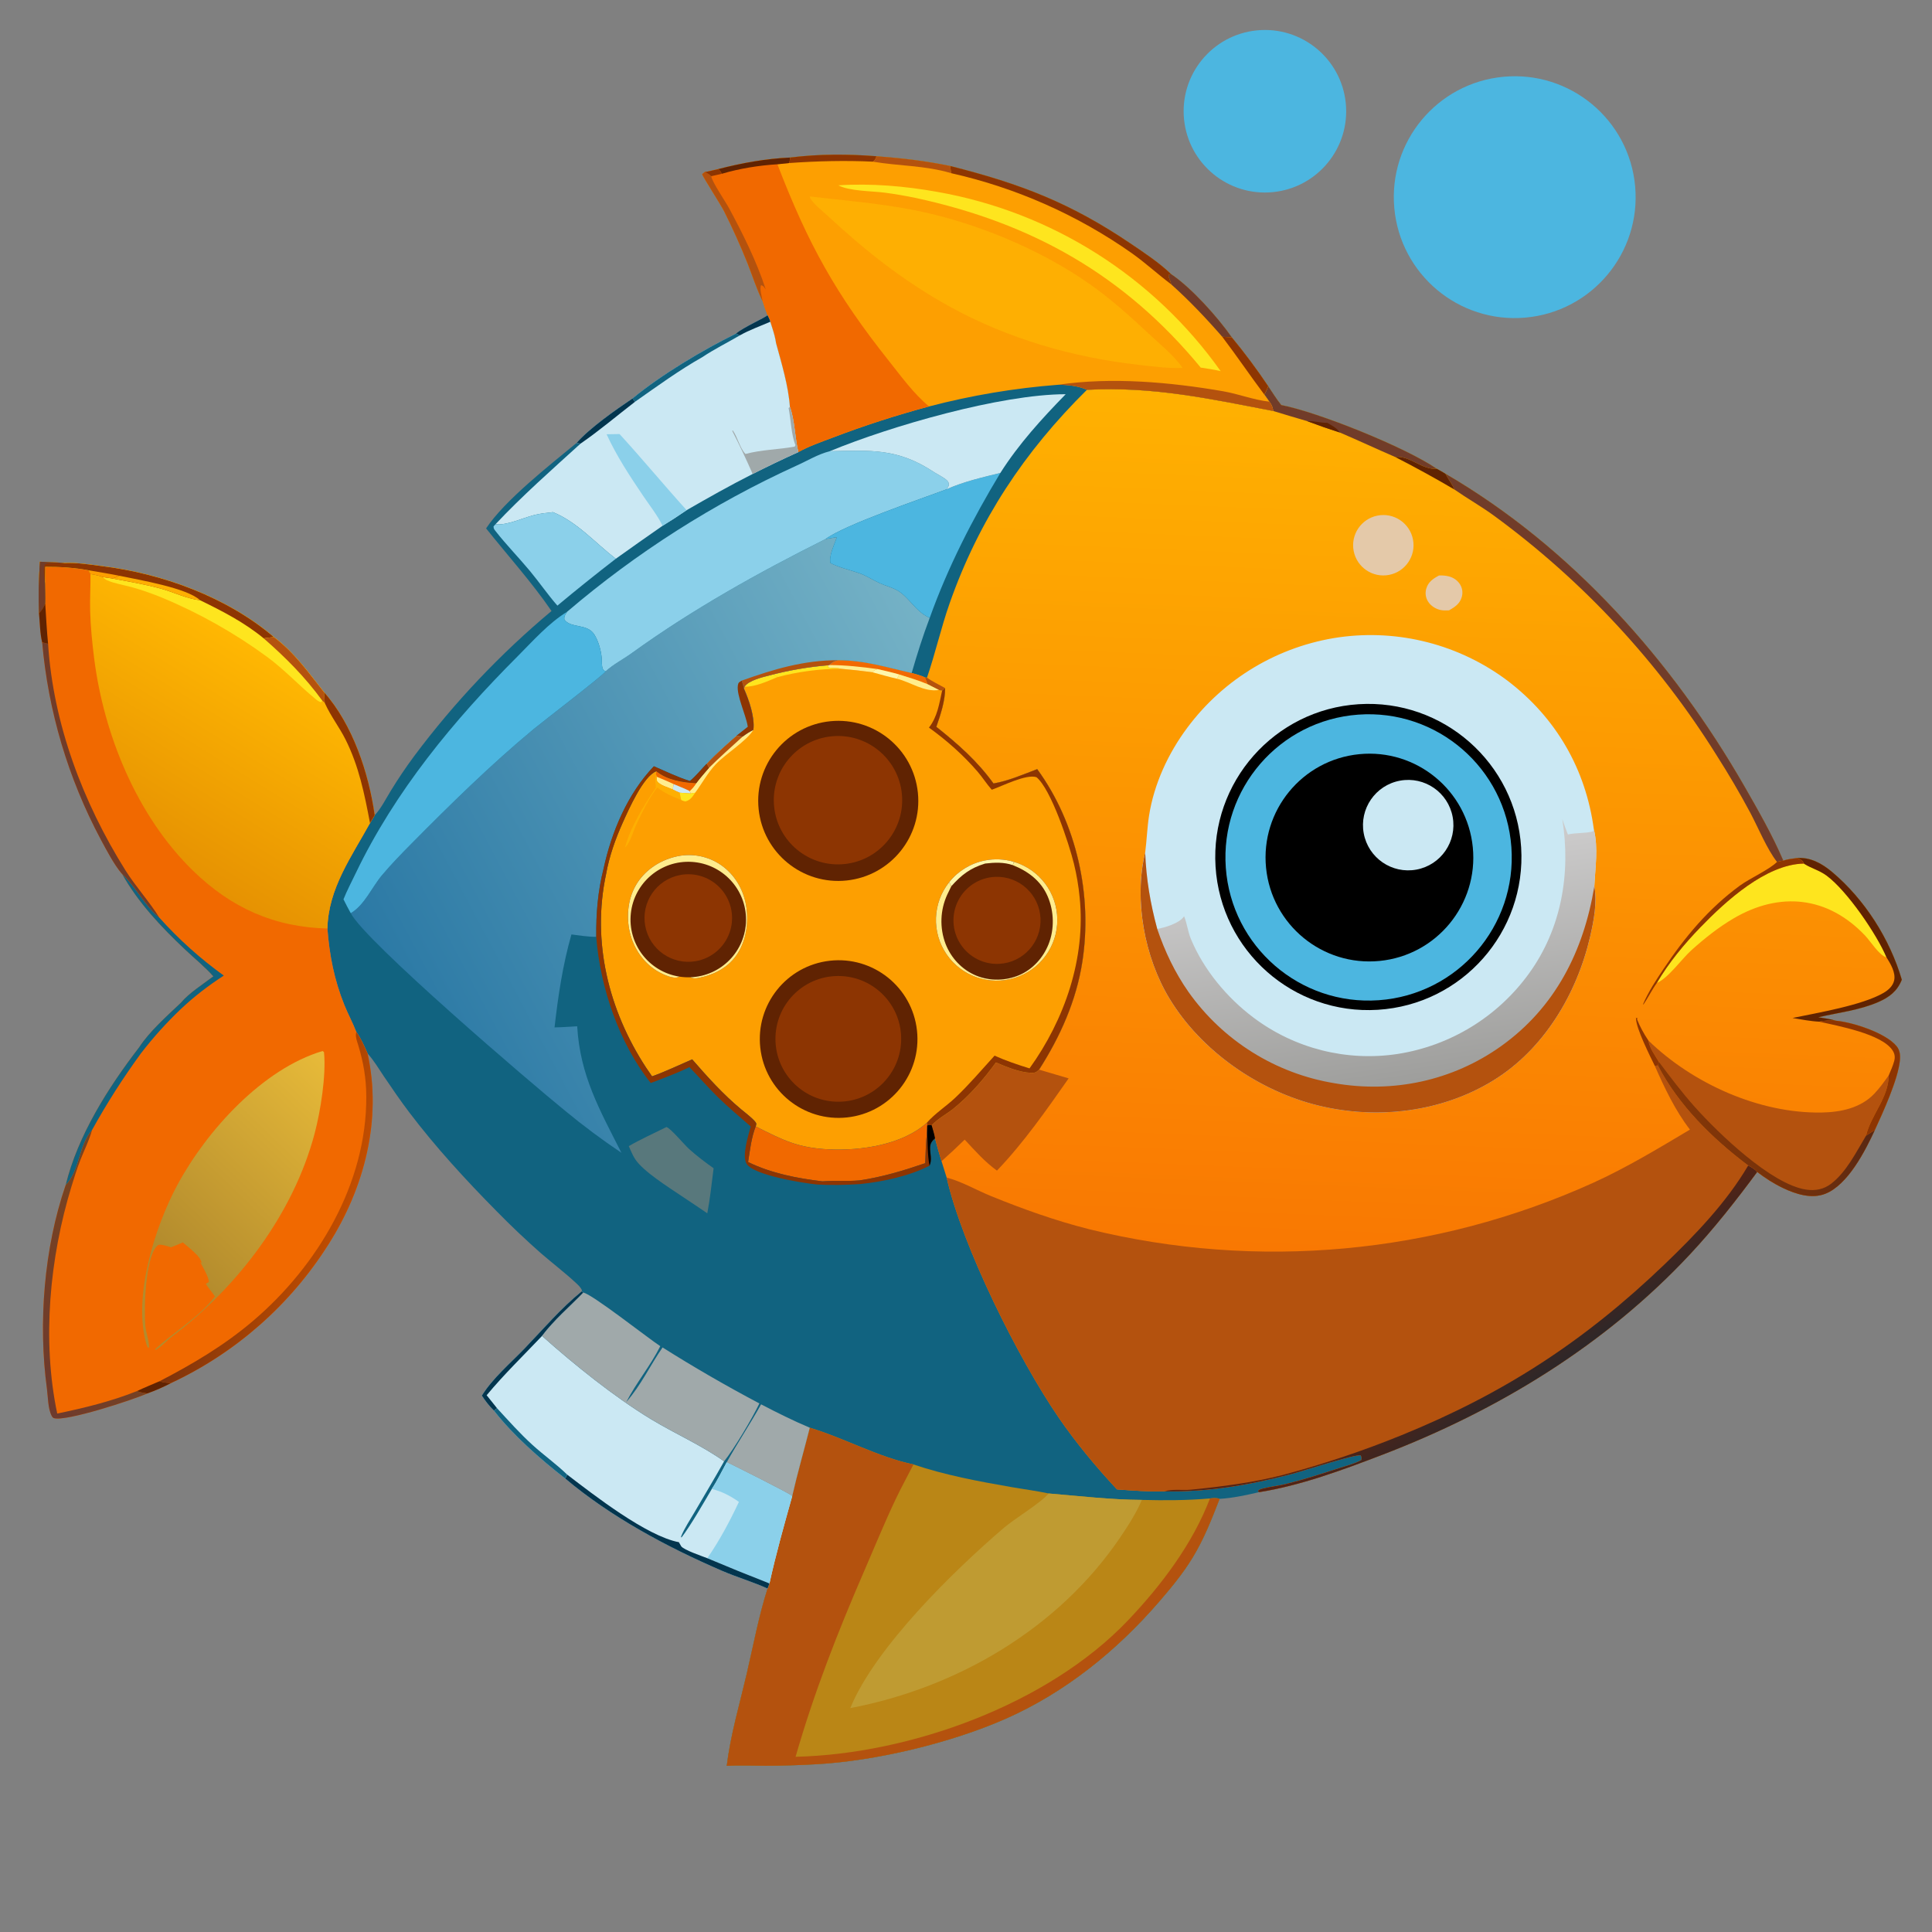 <?xml version="1.0" encoding="utf-8" ?>
<svg xmlns="http://www.w3.org/2000/svg" xmlns:xlink="http://www.w3.org/1999/xlink" width="1024" height="1024">
	<rect width="100%" height="100%" fill="#808080" stroke="none"/>
	<path fill="#116380" d="M418.817 83.499C434.086 81.575 449.329 81.603 464.647 82.821C477.902 83.811 490.614 85.292 503.633 87.981C540.696 97.341 567.163 107.423 599.058 128.971C606.346 133.895 614.354 139.182 620.708 145.292C631.507 152.545 645.404 168.084 652.909 178.835C659.762 187.14 666.198 195.781 672.192 204.725C674.436 208.031 676.574 211.574 679.087 214.673C698.625 218.44 744.971 237.073 761.55 248.479C763.061 249.325 764.647 250.122 766.094 251.071C832.786 289.888 886.415 350.282 924.592 416.781C931.932 429.565 939.377 442.6 945.192 456.151C947.484 455.349 949.959 455.136 952.355 454.793C959.517 454.173 965.802 457.739 971.097 462.195C988.344 476.708 1001.67 497.691 1008.01 519.276C1005.64 525.247 1001.5 528.494 995.715 531.032C985.489 535.515 974.497 536.65 963.762 539.17C966.843 539.685 970.074 540.046 973.047 541.001C981.921 541.785 999.373 547.389 1005.23 554.49C1007.11 556.772 1007.26 559.532 1006.95 562.371C1005.85 572.423 998.146 589.307 993.724 598.905C988.661 609.854 979.435 628.052 967.39 632.732C960.103 635.563 951.867 632.902 945.146 629.721C940.195 627.377 935.7 624.453 931.35 621.141C920.13 636.325 908.632 650.98 895.729 664.801C850.583 713.158 793.719 747.696 732.217 771.225C711.49 779.155 689.421 787.348 667.398 790.861C660.809 792.395 653.15 794.067 646.414 794.413C642.234 805.155 638.175 815.587 632.152 825.501C627.083 833.844 620.92 841.309 614.566 848.686C592.023 874.856 564.501 897.165 532.706 911.128C503.702 923.865 464.025 933.388 432.338 935.098C423.475 935.608 414.6 935.868 405.722 935.877C398.914 935.879 391.971 935.542 385.182 935.949C387.195 919.589 391.952 903.47 395.711 887.434C399.252 872.329 402.095 856.751 406.829 841.967C399 838.43 390.577 835.967 382.645 832.549C353.809 820.122 323.681 803.998 299.601 783.669C286.472 773.445 271.996 760.799 261.826 747.7C259.319 745.227 257.287 742.644 255.385 739.692C261.145 730.448 270.569 722.481 278.123 714.622C288.048 704.296 297.222 693.457 308.369 684.398L308.404 683.728C307.681 682.292 306.647 681.28 305.481 680.191C299.509 674.619 292.836 669.552 286.645 664.194C278.586 657.083 270.786 649.683 263.26 642.01C246.968 625.517 230.783 607.914 216.792 589.411C212.159 583.285 207.839 576.958 203.536 570.598C200.764 566.501 198.159 562.027 194.814 558.377C193.083 554.475 191.331 550.426 188.844 546.94C186.994 542.093 184.433 537.44 182.491 532.598C177.156 519.293 174.615 506.345 173.538 492.134C173.934 471.033 186.343 454.016 196.108 436.235L198.601 432.088C201.967 428.596 204.706 423.008 207.309 418.838C211.108 412.64 215.176 406.612 219.503 400.771C240.702 372.383 265.138 346.563 292.316 323.835C281.807 308.523 269.21 294.579 257.638 280.059C267.579 265.092 291.392 246.518 305.513 234.836C312.693 226.726 326.127 217.35 335.233 211.204C350.209 198.789 372.594 185.413 390.104 176.817C393.636 173.58 406.071 168.17 406.799 167.004C405.827 164.548 404.943 162.133 404.204 159.594C401.067 153.298 398.852 146.158 396.247 139.61C392.482 130.209 388.323 120.97 383.781 111.918C382.116 108.575 372.405 93.523 372.184 92.323L373.499 91.222C375.871 90.833 378.257 90.173 380.607 89.646C393.035 86.414 405.973 84.082 418.817 83.499Z"/>
	<defs>
		<linearGradient id="gradient_0" gradientUnits="userSpaceOnUse" x1="739.3" y1="665.499" x2="757.839" y2="213.536">
			<stop offset="0" stop-color="#F97802"/>
			<stop offset="1" stop-color="#FFB101"/>
		</linearGradient>
	</defs>
	<path fill="url(#gradient_0)" d="M672.192 204.725C674.436 208.031 676.574 211.574 679.087 214.673C698.625 218.44 744.971 237.073 761.55 248.479C763.061 249.325 764.647 250.122 766.094 251.071C832.786 289.888 886.415 350.282 924.592 416.781C931.932 429.565 939.377 442.6 945.192 456.151C947.484 455.349 949.959 455.136 952.355 454.793C959.517 454.173 965.802 457.739 971.097 462.195C988.344 476.708 1001.67 497.691 1008.01 519.276C1005.64 525.247 1001.5 528.494 995.715 531.032C985.489 535.515 974.497 536.65 963.762 539.17C966.843 539.685 970.074 540.046 973.047 541.001C981.921 541.785 999.373 547.389 1005.23 554.49C1007.11 556.772 1007.26 559.532 1006.95 562.371C1005.85 572.423 998.146 589.307 993.724 598.905C988.661 609.854 979.435 628.052 967.39 632.732C960.103 635.563 951.867 632.902 945.146 629.721C940.195 627.377 935.7 624.453 931.35 621.141C920.13 636.325 908.632 650.98 895.729 664.801C850.583 713.158 793.719 747.696 732.217 771.225C711.49 779.155 689.421 787.348 667.398 790.861L666.685 790.245C667.723 789.298 668.368 789.212 669.712 788.874C673.581 787.9 677.601 787.559 681.492 786.594C691.039 784.227 700.388 781.209 709.732 778.159C713.626 776.888 717.946 775.867 721.519 773.879C721.764 772.642 721.705 772.501 721.234 771.321C718.019 770.724 690.16 779.782 684.407 781.288C662.142 787.116 640.29 790.867 617.207 790.423C608.786 790.689 600.426 790.026 592.035 789.415C581.028 777.607 570.325 764.746 561.18 751.421C539.637 720.028 510.04 660.559 501.748 624.142L499.03 615.456C497.786 611.436 496.63 607.389 495.565 603.318C495.228 601.063 494.384 598.703 493.798 596.487C496.779 593.046 501.728 590.507 505.316 587.606C513.872 580.689 521.44 571.986 527.852 563.109C533.564 565.527 540.261 568.365 546.534 568.622C548.564 568.705 549.281 568.295 550.753 566.931C561.948 549.409 570.442 530.489 573.661 509.812C579.114 474.785 570.737 436.409 549.741 407.65C542.229 410.5 534.525 413.879 526.578 415.261C517.881 403.234 507.79 394.417 496.282 385.226C498.448 379.006 501.028 371.295 500.909 364.683L499.343 366.069L497.648 365.706L491.575 362.621L490.154 359.043L491.322 359.172C495.769 346.208 498.753 332.777 503.311 319.799C518.81 275.67 542.959 239.36 576.089 206.609C610.879 204.72 641.15 211.333 674.866 217.847C674.466 215.735 674.138 214.603 672.773 212.891C671.941 211.595 670.992 210.356 670.092 209.105C670.954 207.715 671.552 206.225 672.192 204.725Z"/>
	<path fill="#B4520E" d="M877.063 564.895L878.771 564.716C889.709 585.86 907.727 603.508 926.593 617.709C928.351 618.702 930.063 619.535 931.35 621.141C920.13 636.325 908.632 650.98 895.729 664.801C850.583 713.158 793.719 747.696 732.217 771.225C711.49 779.155 689.421 787.348 667.398 790.861L666.685 790.245C667.723 789.298 668.368 789.212 669.712 788.874C673.581 787.9 677.601 787.559 681.492 786.594C691.039 784.227 700.388 781.209 709.732 778.159C713.626 776.888 717.946 775.867 721.519 773.879C721.764 772.642 721.705 772.501 721.234 771.321C718.019 770.724 690.16 779.782 684.407 781.288C662.142 787.116 640.29 790.867 617.207 790.423C608.786 790.689 600.426 790.026 592.035 789.415C581.028 777.607 570.325 764.746 561.18 751.421C539.637 720.028 510.04 660.559 501.748 624.142C509.714 626.188 517.718 630.897 525.42 634.017C542.386 640.892 559.362 646.969 577.131 651.476C666.427 673.471 760.522 664.837 844.323 626.959C862.244 618.812 878.822 608.761 895.701 598.717C887.842 588.51 882.246 576.629 877.063 564.895Z"/>
	<defs>
		<linearGradient id="gradient_1" gradientUnits="userSpaceOnUse" x1="821.231" y1="690.036" x2="837.561" y2="714.235">
			<stop offset="0" stop-color="#542315"/>
			<stop offset="1" stop-color="#2F2728"/>
		</linearGradient>
	</defs>
	<path fill="url(#gradient_1)" d="M926.593 617.709C928.351 618.702 930.063 619.535 931.35 621.141C920.13 636.325 908.632 650.98 895.729 664.801C850.583 713.158 793.719 747.696 732.217 771.225C711.49 779.155 689.421 787.348 667.398 790.861L666.685 790.245C667.723 789.298 668.368 789.212 669.712 788.874C673.581 787.9 677.601 787.559 681.492 786.594C691.039 784.227 700.388 781.209 709.732 778.159C713.626 776.888 717.946 775.867 721.519 773.879C721.764 772.642 721.705 772.501 721.234 771.321C718.019 770.724 690.16 779.782 684.407 781.288C662.142 787.116 640.29 790.867 617.207 790.423C621.494 789.083 626.762 790.004 631.245 789.56C647.485 787.95 664.23 785.809 680.056 781.74C701.415 776.041 722.394 769.005 742.869 760.672C797.283 738.533 839.824 710.819 882.25 670.128C898.514 654.529 915.122 637.248 926.593 617.709Z"/>
	<path fill="#B4520E" d="M873.685 551.503C897.166 574.31 932.467 590.221 965.504 589.66C975.601 589.489 986.137 587.31 993.369 579.741C996.249 576.726 998.683 573.308 1001.09 569.917C1000.9 582.108 991.699 590.768 989.051 601.933C990.601 600.911 992.158 599.901 993.724 598.905C988.661 609.854 979.435 628.052 967.39 632.732C960.103 635.563 951.867 632.902 945.146 629.721C940.195 627.377 935.7 624.453 931.35 621.141C930.063 619.535 928.351 618.702 926.593 617.709C907.727 603.508 889.709 585.86 878.771 564.716L879.234 562.803C877.033 559.046 874.469 555.925 873.685 551.503Z"/>
	<defs>
		<linearGradient id="gradient_2" gradientUnits="userSpaceOnUse" x1="902.455" y1="611.08" x2="977.559" y2="575.036">
			<stop offset="0" stop-color="#853707"/>
			<stop offset="1" stop-color="#5A2813"/>
		</linearGradient>
	</defs>
	<path fill="url(#gradient_2)" d="M878.771 564.716L879.234 562.803C885.381 570.982 891.548 579.171 898.375 586.803C910.925 600.831 938.786 627.682 957.236 630.509C962.166 631.264 966.743 630.371 970.7 627.274C978.794 620.939 983.831 610.593 989.051 601.933C990.601 600.911 992.158 599.901 993.724 598.905C988.661 609.854 979.435 628.052 967.39 632.732C960.103 635.563 951.867 632.902 945.146 629.721C940.195 627.377 935.7 624.453 931.35 621.141C930.063 619.535 928.351 618.702 926.593 617.709C907.727 603.508 889.709 585.86 878.771 564.716Z"/>
	<path fill="#B4520E" d="M527.852 563.109C533.564 565.527 540.261 568.365 546.534 568.622C548.564 568.705 549.281 568.295 550.753 566.931L566.404 571.565C554.617 588.367 542.629 605.605 528.407 620.455C521.921 615.767 516.718 609.852 511.301 604.02C507.304 607.931 503.212 611.744 499.03 615.456C497.786 611.436 496.63 607.389 495.565 603.318C495.228 601.063 494.384 598.703 493.798 596.487C496.779 593.046 501.728 590.507 505.316 587.606C513.872 580.689 521.44 571.986 527.852 563.109Z"/>
	<path fill="#FEE51E" d="M878.176 520.975C884.48 510.234 892.604 500.426 901.25 491.491C914.597 477.696 935.995 458.051 956.123 457.715C956.258 457.813 956.388 457.919 956.529 458.008C960.042 460.222 964.312 461.267 968.172 464.127C979.021 472.166 994.74 495.149 999.888 507.427C996.051 506.415 991.471 498.966 988.581 495.914C968.784 475.013 943.342 472.384 918.863 486.759C910.82 491.483 903.455 497.371 896.52 503.589C891.418 508.163 884.115 518.55 878.176 520.975Z"/>
	<path fill="#713C29" d="M766.094 251.071C832.786 289.888 886.415 350.282 924.592 416.781C931.932 429.565 939.377 442.6 945.192 456.151C944.092 456.363 942.904 456.502 941.836 456.823C936.569 450.115 931.926 438.784 927.762 430.907C922.202 420.522 916.244 410.354 909.903 400.427C879.017 350.967 838.982 307.851 791.943 273.39C785.139 268.409 777.743 264.25 770.823 259.434C769.723 256.61 767.536 253.83 766.094 251.071Z"/>
	<path fill="#602302" d="M952.355 454.793C959.517 454.173 965.802 457.739 971.097 462.195C988.344 476.708 1001.67 497.691 1008.01 519.276C1005.64 525.247 1001.5 528.494 995.715 531.032C985.489 535.515 974.497 536.65 963.762 539.17C966.843 539.685 970.074 540.046 973.047 541.001C970.151 540.96 967.149 540.724 964.335 541.515C959.593 541.305 954.746 540.315 950.059 539.559C963.219 536.813 986.884 532.867 998.263 526.285C1000.86 524.783 1003.32 522.609 1003.96 519.543C1004.81 515.427 1002.01 510.798 999.888 507.427C994.74 495.149 979.021 472.166 968.172 464.127C964.312 461.267 960.042 460.222 956.529 458.008C956.388 457.919 956.258 457.813 956.123 457.715C955.267 455.684 954.263 455.589 952.355 454.793Z"/>
	<path fill="#713C29" d="M672.192 204.725C674.436 208.031 676.574 211.574 679.087 214.673C698.625 218.44 744.971 237.073 761.55 248.479C753.394 249.085 747.425 241.371 739.499 242.227C729.682 237.98 719.985 233.453 710.158 229.247C704.365 227.394 698.622 225.392 692.933 223.241C686.912 221.426 680.865 219.743 674.866 217.847C674.466 215.735 674.138 214.603 672.773 212.891C671.941 211.595 670.992 210.356 670.092 209.105C670.954 207.715 671.552 206.225 672.192 204.725Z"/>
	<path fill="#602302" d="M692.933 223.241C696.52 222.991 699.893 224.184 703.505 224.096C705.953 225.567 708.53 226.811 710.158 229.247C704.365 227.394 698.622 225.392 692.933 223.241Z"/>
	<path fill="#8D3502" d="M973.047 541.001C981.921 541.785 999.373 547.389 1005.23 554.49C1007.11 556.772 1007.26 559.532 1006.95 562.371C1005.85 572.423 998.146 589.307 993.724 598.905C992.158 599.901 990.601 600.911 989.051 601.933C991.699 590.768 1000.9 582.108 1001.09 569.917C1002.13 567.484 1003.26 564.965 1003.96 562.408C1004.54 560.256 1004.27 558.482 1003.03 556.632C997.173 547.909 974.202 543.805 964.335 541.515C967.149 540.724 970.151 540.96 973.047 541.001Z"/>
	<path fill="#8D3502" d="M945.192 456.151C947.484 455.349 949.959 455.136 952.355 454.793C954.263 455.589 955.267 455.684 956.123 457.715C935.995 458.051 914.597 477.696 901.25 491.491C892.604 500.426 884.48 510.234 878.176 520.975C875.585 524.563 873.644 528.579 871.154 532.273L870.82 532.334C873.617 525.746 877.744 519.464 881.725 513.529C893.134 496.517 905.569 481.54 922.202 469.369C927.471 465.513 938.202 460.679 941.836 456.823C942.904 456.502 944.092 456.363 945.192 456.151Z"/>
	<path fill="#602302" d="M739.499 242.227C747.425 241.371 753.394 249.085 761.55 248.479C763.061 249.325 764.647 250.122 766.094 251.071C767.536 253.83 769.723 256.61 770.823 259.434C760.549 253.4 750.103 247.661 739.499 242.227Z"/>
	<path fill="#8D3502" d="M877.063 564.895C874.413 559.495 867.309 545.301 867.134 540.014C867.126 539.747 867.132 539.479 867.13 539.211L867.038 539.527L868.034 539.691L867.611 540.145C869.28 544.273 871.202 547.809 873.685 551.503C874.469 555.925 877.033 559.046 879.234 562.803L878.771 564.716L877.063 564.895Z"/>
	<path fill="#B4520E" d="M490.154 359.043L491.322 359.172C494.34 361.365 497.69 362.839 500.909 364.683L499.343 366.069L497.648 365.706L491.575 362.621L490.154 359.043Z"/>
	<path fill="#CBE8F3" d="M606.967 451.914C607.808 445.415 608.003 438.822 609.012 432.345C611.628 415.54 619.202 399.206 629.348 385.642C648.746 359.574 677.751 342.332 709.919 337.746C741.489 333.376 773.508 341.652 799.006 360.774C824.757 380.398 840.508 407.648 844.779 439.615C847.187 449.424 845.503 459.887 845.017 469.827C846.616 478.177 844.679 488.289 842.787 496.445C835.763 526.728 818.285 556.161 791.397 572.678C764.042 589.482 729.989 593.489 699.006 585.985C667.37 578.322 636.79 557.193 619.839 529.214C606.604 507.369 600.924 476.872 606.967 451.914Z"/>
	<defs>
		<linearGradient id="gradient_3" gradientUnits="userSpaceOnUse" x1="744.757" y1="573.755" x2="727.673" y2="456.969">
			<stop offset="0" stop-color="#9E9E9C"/>
			<stop offset="1" stop-color="#CBCACA"/>
		</linearGradient>
	</defs>
	<path fill="url(#gradient_3)" d="M613.359 492.368C617.406 491.642 624.819 489.416 627.312 486.027C627.41 485.894 627.5 485.755 627.594 485.619C629.172 489.468 629.582 493.749 631.168 497.585C637.925 513.929 650.346 528.853 664.44 539.395C686.265 555.792 713.767 562.721 740.755 558.621C768.736 554.269 793.815 538.908 810.404 515.958C827.665 492.094 832.636 462.768 828.045 434.109C828.953 436.877 829.949 439.584 831.019 442.293C835.414 441.274 840.089 441.778 844.268 440.675L844.779 439.615C847.187 449.424 845.503 459.887 845.017 469.827C846.616 478.177 844.679 488.289 842.787 496.445C835.763 526.728 818.285 556.161 791.397 572.678C764.042 589.482 729.989 593.489 699.006 585.985C667.37 578.322 636.79 557.193 619.839 529.214C606.604 507.369 600.924 476.872 606.967 451.914C607.524 465.94 609.699 478.86 613.359 492.368Z"/>
	<path fill="#B4520E" d="M606.967 451.914C607.524 465.94 609.699 478.86 613.359 492.368C617.404 504.269 622.705 515.45 629.927 525.768C648.199 551.562 676.032 568.972 707.22 574.118C738.301 579.531 769.848 572.859 795.608 554.478C824.364 533.959 839.387 503.994 845.017 469.827C846.616 478.177 844.679 488.289 842.787 496.445C835.763 526.728 818.285 556.161 791.397 572.678C764.042 589.482 729.989 593.489 699.006 585.985C667.37 578.322 636.79 557.193 619.839 529.214C606.604 507.369 600.924 476.872 606.967 451.914Z"/>
	<path d="M720.138 373.245C764.884 370.419 803.442 404.419 806.238 449.167C809.034 493.915 775.009 532.45 730.259 535.216C685.551 537.98 647.06 503.994 644.267 459.288C641.473 414.582 675.434 376.069 720.138 373.245Z"/>
	<path fill="#4CB6E0" d="M719.847 378.774C761.674 375.714 798.051 407.166 801.066 448.996C804.08 490.826 772.589 527.169 730.756 530.139C688.986 533.103 652.711 501.671 649.701 459.905C646.691 418.139 678.084 381.83 719.847 378.774Z"/>
	<path d="M720.414 399.732C750.673 396.743 777.626 418.85 780.616 449.109C783.606 479.368 761.5 506.322 731.241 509.313C700.98 512.304 674.025 490.197 671.035 459.936C668.045 429.676 690.153 402.721 720.414 399.732Z"/>
	<path fill="#CBE8F3" d="M742.035 413.77C755.045 411.375 767.535 419.974 769.942 432.982C772.348 445.989 763.761 458.487 750.755 460.905C737.733 463.326 725.216 454.725 722.807 441.701C720.398 428.677 729.009 416.168 742.035 413.77Z"/>
	<path fill="#E4C9A9" d="M730.058 273.286C738.743 271.552 747.185 277.198 748.9 285.886C750.615 294.573 744.952 303.004 736.261 304.701C727.595 306.394 719.195 300.751 717.484 292.088C715.774 283.426 721.399 275.014 730.058 273.286Z"/>
	<path fill="#E4C9A9" d="M762.7 305.028C764.406 304.923 766.119 305.07 767.782 305.463C770.319 306.052 772.732 307.73 774.021 310.012C775.152 312.009 775.406 314.385 774.722 316.575C773.657 320.104 771.046 321.757 768.032 323.505C766.595 323.551 765.122 323.622 763.703 323.353C761 322.84 758.292 321.114 756.848 318.747C755.626 316.761 755.29 314.355 755.92 312.11C756.94 308.469 759.529 306.715 762.7 305.028Z"/>
	<path fill="#FD9F01" d="M444.089 349.932C458.321 349.966 469.673 353.665 483.208 356.707C485.425 357.411 488.12 357.958 490.154 359.043L491.575 362.621L497.648 365.706L499.343 366.069L500.909 364.683C501.028 371.295 498.448 379.006 496.282 385.226C507.79 394.417 517.881 403.234 526.578 415.261C534.525 413.879 542.229 410.5 549.741 407.65C570.737 436.409 579.114 474.785 573.661 509.812C570.442 530.489 561.948 549.409 550.753 566.931C549.281 568.295 548.564 568.705 546.534 568.622C540.261 568.365 533.564 565.527 527.852 563.109C521.44 571.986 513.872 580.689 505.316 587.606C501.728 590.507 496.779 593.046 493.798 596.487C492.738 596.128 492.522 596.312 491.464 596.537L491.237 595.089C478.341 606.763 456.315 609.962 439.566 609.196C422.712 608.425 414.977 604.26 400.537 597.028C400.816 596.146 400.767 596.492 400.821 595.604C400.906 594.233 394.332 589.219 392.793 587.937C383.287 580.02 374.973 570.802 366.875 561.483C359.801 564.535 352.866 567.883 345.608 570.492C344.511 568.949 343.442 567.386 342.401 565.805C322.55 535.423 313.566 499.077 321.241 463.263C322.922 453.819 326.228 444.538 330.161 435.81C333.313 428.816 341.026 411.35 347.87 408.758C353.726 413.502 361.707 414.712 369.007 415.13C371.123 412.303 373.508 409.648 375.796 406.957L374.552 404.782C379.488 399.45 384.918 394.697 390.381 389.923L393.61 390.415C395.458 389.04 397.22 387.87 399.296 386.866C400.148 380.129 396.985 371.028 394.283 364.961L394.62 363.965C396.795 360.626 404.009 358.982 407.766 357.991C417.946 355.304 428.341 353.507 438.833 352.62L439.518 352.482C439.555 352.447 439.594 352.413 439.63 352.377C441.066 350.931 442.128 350.467 444.089 349.932Z"/>
	<path fill="#8D3502" d="M500.909 364.683C501.028 371.295 498.448 379.006 496.282 385.226C507.79 394.417 517.881 403.234 526.578 415.261C534.525 413.879 542.229 410.5 549.741 407.65C570.737 436.409 579.114 474.785 573.661 509.812C570.442 530.489 561.948 549.409 550.753 566.931C549.281 568.295 548.564 568.705 546.534 568.622C540.261 568.365 533.564 565.527 527.852 563.109C521.44 571.986 513.872 580.689 505.316 587.606C501.728 590.507 496.779 593.046 493.798 596.487C492.738 596.128 492.522 596.312 491.464 596.537L491.237 595.089C495.609 590.093 501.388 586.459 506.217 581.908C513.605 574.945 520.297 567.016 527.143 559.516C533.158 562.226 539.376 564.322 545.67 566.266C564.287 540.47 575.529 507.799 572.252 475.817C571.676 469.704 570.651 463.641 569.182 457.679C566.565 447.082 557.062 418.204 549.329 411.918C543.887 410.142 531.178 416.665 525.663 418.574C522.973 415.584 520.8 412.066 518.149 408.995C510.508 400.145 501.831 392.478 492.364 385.641C496.849 379.928 497.819 372.966 499.343 366.069L500.909 364.683Z"/>
	<path fill="#F16900" d="M444.089 349.932C458.321 349.966 469.673 353.665 483.208 356.707C485.425 357.411 488.12 357.958 490.154 359.043L491.575 362.621C486.747 360.56 481.652 359.099 476.654 357.503C472.87 356.395 469.013 355.534 465.178 354.622C463.793 355.106 463.325 355.132 462.397 356.312C456.821 355.561 451.227 354.94 445.622 354.449C443.401 353.864 441.145 354.311 438.895 353.69L438.833 352.62L439.518 352.482C439.555 352.447 439.594 352.413 439.63 352.377C441.066 350.931 442.128 350.467 444.089 349.932Z"/>
	<path fill="#FFED8E" d="M439.518 352.482C448.223 352.523 456.567 353.435 465.178 354.622C463.793 355.106 463.325 355.132 462.397 356.312C456.821 355.561 451.227 354.94 445.622 354.449C443.401 353.864 441.145 354.311 438.895 353.69L438.833 352.62L439.518 352.482Z"/>
	<path fill="#FFED8E" d="M393.61 390.415C395.458 389.04 397.22 387.87 399.296 386.866C395.973 392.547 384.519 399.635 379.363 405.088C375.173 409.521 372.09 415.238 368.454 420.149L366.025 420.569L365.538 419.268C366.927 417.959 368.021 416.77 369.007 415.13C371.123 412.303 373.508 409.648 375.796 406.957L374.552 404.782C379.488 399.45 384.918 394.697 390.381 389.923L393.61 390.415Z"/>
	<path fill="#B4520E" d="M390.381 389.923L393.61 390.415C387.648 395.883 381.529 401.252 375.796 406.957L374.552 404.782C379.488 399.45 384.918 394.697 390.381 389.923Z"/>
	<path fill="#F16900" d="M347.87 408.758C353.726 413.502 361.707 414.712 369.007 415.13C368.021 416.77 366.927 417.959 365.538 419.268L366.025 420.569L360.23 420.152C358.998 419.694 357.777 419.02 356.587 418.453C354.29 417.386 350.959 416.531 349.046 414.888C347.797 413.814 348.077 413.171 348.07 411.678L347.73 410.532L347.87 408.758Z"/>
	<path fill="#FFED8E" d="M348.07 411.678C351.05 412.959 354.1 414.164 357.021 415.569L356.587 418.453C354.29 417.386 350.959 416.531 349.046 414.888C347.797 413.814 348.077 413.171 348.07 411.678Z"/>
	<path fill="#CBE8F3" d="M357.021 415.569C359.848 416.774 362.802 417.877 365.538 419.268L366.025 420.569L360.23 420.152C358.998 419.694 357.777 419.02 356.587 418.453L357.021 415.569Z"/>
	<path fill="#FEAF02" d="M347.73 410.532L348.07 411.678C348.077 413.171 347.797 413.814 349.046 414.888C350.959 416.531 354.29 417.386 356.587 418.453C357.777 419.02 358.998 419.694 360.23 420.152L361.036 423.98C356.306 422.258 352.401 420.389 348.339 417.411C344.037 423.013 340.395 430.344 337.39 436.763C335.802 440.156 334.265 445.917 331.804 448.666C331.621 448.87 331.397 449.033 331.193 449.216L331.2 449.445C333.916 438.627 341.416 426.674 347.625 417.44L347.473 415.748C347.298 413.822 347.145 412.399 347.73 410.532Z"/>
	<path fill="#FEE51E" d="M407.766 357.991C417.946 355.304 428.341 353.507 438.833 352.62L438.895 353.69C441.145 354.311 443.401 353.864 445.622 354.449C434.53 354.45 422.612 356.038 411.896 358.945L411.814 358.537C410.575 357.766 409.208 358.018 407.766 357.991Z"/>
	<path fill="#FFED8E" d="M476.654 357.503C481.652 359.099 486.747 360.56 491.575 362.621L497.648 365.706C489.898 366.944 482.716 361.536 475.431 359.749L476.654 357.503Z"/>
	<path fill="#FEE51E" d="M394.62 363.965C396.795 360.626 404.009 358.982 407.766 357.991C409.208 358.018 410.575 357.766 411.814 358.537L411.896 358.945C406.708 361.109 400.334 364.091 394.62 363.965Z"/>
	<path fill="#FEF6AB" d="M465.178 354.622C469.013 355.534 472.87 356.395 476.654 357.503L475.431 359.749C471.048 358.749 466.727 357.514 462.397 356.312C463.325 355.132 463.793 355.106 465.178 354.622Z"/>
	<path fill="#FEE51E" d="M360.23 420.152L366.025 420.569L368.454 420.149C366.991 422.328 365.93 424.116 363.258 424.783C362.425 424.57 361.761 424.459 361.036 423.98L360.23 420.152Z"/>
	<path fill="#602302" d="M440.193 382.258C463.442 380.002 484.143 396.964 486.501 420.203C488.859 443.443 471.988 464.217 448.759 466.677C425.385 469.153 404.454 452.154 402.081 428.77C399.708 405.385 416.798 384.529 440.193 382.258Z"/>
	<path fill="#8D3502" d="M440.693 390.27C459.359 388.362 476.047 401.927 477.993 420.589C479.938 439.252 466.408 455.967 447.75 457.951C429.037 459.942 412.262 446.363 410.311 427.646C408.359 408.929 421.972 392.183 440.693 390.27Z"/>
	<path fill="#602302" d="M439.809 509.214C462.778 506.624 483.485 523.178 486.016 546.154C488.546 569.13 471.938 589.793 448.956 592.264C426.058 594.725 405.487 578.192 402.966 555.3C400.445 532.409 416.924 511.795 439.809 509.214Z"/>
	<path fill="#8D3502" d="M443.959 517.302C462.348 517.102 477.422 531.837 477.64 550.226C477.858 568.614 463.138 583.703 444.75 583.939C426.336 584.175 411.222 569.43 411.003 551.016C410.785 532.602 425.545 517.502 443.959 517.302Z"/>
	<path fill="#602302" d="M360.003 517.615C359.825 517.713 359.658 517.834 359.47 517.91C356.913 518.944 352.041 516.692 349.735 515.478C342.092 511.456 336.596 504.006 334.239 495.787C331.77 487.178 332.478 477.038 337.006 469.217C341.441 461.556 349.258 456.208 357.795 454.125C365.66 452.13 373.998 453.409 380.903 457.669C388.11 462.131 393.13 469.572 395.019 477.794C397.097 486.834 396.031 497.307 391.035 505.249C386.424 512.58 378.914 516.518 370.664 518.248C369.02 518.593 367.508 518.78 365.978 517.971C363.98 518.047 361.978 517.928 360.003 517.615Z"/>
	<path fill="#FFED8E" d="M360.003 517.615C359.825 517.713 359.658 517.834 359.47 517.91C356.913 518.944 352.041 516.692 349.735 515.478C342.092 511.456 336.596 504.006 334.239 495.787C331.77 487.178 332.478 477.038 337.006 469.217C341.441 461.556 349.258 456.208 357.795 454.125C365.66 452.13 373.998 453.409 380.903 457.669C388.11 462.131 393.13 469.572 395.019 477.794C397.097 486.834 396.031 497.307 391.035 505.249C386.424 512.58 378.914 516.518 370.664 518.248C369.02 518.593 367.508 518.78 365.978 517.971C382.292 517.344 395.244 504.026 395.416 487.7C395.588 471.375 382.92 457.787 366.623 456.816C350.325 455.846 336.134 467.834 334.367 484.064C332.6 500.294 343.879 515.056 360.003 517.615Z"/>
	<path fill="#8D3502" d="M360.383 463.792C368.579 462.201 376.998 465.134 382.43 471.473C387.863 477.813 389.471 486.582 386.642 494.437C383.813 502.292 376.982 508.022 368.755 509.442C356.218 511.606 344.277 503.273 341.982 490.76C339.687 478.246 347.894 466.218 360.383 463.792Z"/>
	<path fill="#602302" d="M521.93 456.083C527.054 455.059 532.35 455.299 537.36 456.782C550.922 460.796 560.269 473.199 560.392 487.342C560.515 501.485 551.384 514.049 537.894 518.298C524.404 522.547 509.721 517.484 501.716 505.824C493.712 494.164 494.264 478.642 503.077 467.581C507.807 461.643 514.486 457.57 521.93 456.083Z"/>
	<path fill="#FFED8E" d="M537.36 456.782C550.922 460.796 560.269 473.199 560.392 487.342C560.515 501.485 551.384 514.049 537.894 518.298C524.404 522.547 509.721 517.484 501.716 505.824C493.712 494.164 494.264 478.642 503.077 467.581L504.238 469.686C503.495 471.143 502.78 472.614 502.092 474.098C498.279 482.344 497.947 491.778 501.17 500.272C504.114 507.824 509.839 513.938 517.36 517.071C524.59 520.083 533.186 519.903 540.36 516.777C547.427 513.698 552.877 507.633 555.728 500.532C558.952 492.499 558.706 483.035 555.289 475.101C551.747 466.875 544.932 461.772 536.831 458.546L537.36 456.782Z"/>
	<path fill="#FEF6AB" d="M521.93 456.083C527.054 455.059 532.35 455.299 537.36 456.782L536.831 458.546C532.001 456.889 527.134 457.115 522.153 457.694C514.231 460.125 509.685 463.636 504.238 469.686L503.077 467.581C507.807 461.643 514.486 457.57 521.93 456.083Z"/>
	<path fill="#8D3502" d="M527.654 464.744C540.287 464.319 550.912 474.135 551.486 486.763C552.06 499.391 542.368 510.131 529.748 510.852C521.451 511.327 513.54 507.304 509.036 500.321C504.531 493.338 504.128 484.472 507.981 477.109C511.834 469.747 519.348 465.024 527.654 464.744Z"/>
	<path fill="#BA8616" d="M429.205 756.716C447.738 762.302 465.192 772.198 484.148 776.192C501.087 781.888 518.509 785.132 536.08 788.189C542.613 789.325 549.289 790.168 555.759 791.568C572.239 792.943 588.651 794.892 605.208 794.983C617.293 795.288 629.239 795.262 641.297 794.207C643.073 794.023 644.684 793.832 646.414 794.413C642.234 805.155 638.175 815.587 632.152 825.501C627.083 833.844 620.92 841.309 614.566 848.686C592.023 874.856 564.501 897.165 532.706 911.128C503.702 923.865 464.025 933.388 432.338 935.098C423.475 935.608 414.6 935.868 405.722 935.877C398.914 935.879 391.971 935.542 385.182 935.949C387.195 919.589 391.952 903.47 395.711 887.434C399.252 872.329 402.095 856.751 406.829 841.967C407.235 841.111 407.508 840.147 407.827 839.253C411.239 823.654 415.6 808.31 419.897 792.938C422.666 780.801 426.156 768.79 429.205 756.716Z"/>
	<path fill="#B4520E" d="M429.205 756.716C447.738 762.302 465.192 772.198 484.148 776.192C481.025 782.32 477.689 788.367 474.736 794.577C468.832 806.994 463.61 819.839 458.134 832.454C444.057 864.885 431.436 897.09 421.677 931.131C482.313 929.732 555.478 903.373 597.857 858.833C615.459 840.334 632.186 818.22 641.297 794.207C643.073 794.023 644.684 793.832 646.414 794.413C642.234 805.155 638.175 815.587 632.152 825.501C627.083 833.844 620.92 841.309 614.566 848.686C592.023 874.856 564.501 897.165 532.706 911.128C503.702 923.865 464.025 933.388 432.338 935.098C423.475 935.608 414.6 935.868 405.722 935.877C398.914 935.879 391.971 935.542 385.182 935.949C387.195 919.589 391.952 903.47 395.711 887.434C399.252 872.329 402.095 856.751 406.829 841.967C407.235 841.111 407.508 840.147 407.827 839.253C411.239 823.654 415.6 808.31 419.897 792.938C422.666 780.801 426.156 768.79 429.205 756.716Z"/>
	<path fill="#BF9B32" d="M555.759 791.568C572.239 792.943 588.651 794.892 605.208 794.983C602.287 801.918 597.901 808.705 593.69 814.917C560.957 863.209 507.331 894.515 450.671 905.331C463.792 873.223 505.851 832.201 532.152 809.718C537.946 804.765 551.903 796.452 555.759 791.568Z"/>
	<path fill="#FD9F01" d="M418.817 83.499C434.086 81.575 449.329 81.603 464.647 82.821C477.902 83.811 490.614 85.292 503.633 87.981C540.696 97.341 567.163 107.423 599.058 128.971C606.346 133.895 614.354 139.182 620.708 145.292C631.507 152.545 645.404 168.084 652.909 178.835C659.762 187.14 666.198 195.781 672.192 204.725C671.552 206.225 670.954 207.715 670.092 209.105C670.992 210.356 671.941 211.595 672.773 212.891C674.138 214.603 674.466 215.735 674.866 217.847C641.15 211.333 610.879 204.72 576.089 206.609C571.67 204.516 565.816 203.964 560.975 203.924C537.822 205.692 514.875 209.543 492.414 215.431C475.135 220.053 458.105 225.559 441.391 231.928C435.296 234.251 428.849 236.443 423.14 239.623C421.348 232.325 421.223 222.34 418.654 215.67C417.912 204.684 414.215 192.496 411.331 181.905C410.935 179.122 410.215 176.621 409.36 173.955L408.288 170.549C407.975 169.249 407.391 168.192 406.799 167.004C405.827 164.548 404.943 162.133 404.204 159.594C401.067 153.298 398.852 146.158 396.247 139.61C392.482 130.209 388.323 120.97 383.781 111.918C382.116 108.575 372.405 93.523 372.184 92.323L373.499 91.222C375.871 90.833 378.257 90.173 380.607 89.646C393.035 86.414 405.973 84.082 418.817 83.499Z"/>
	<path fill="#F16900" d="M380.607 89.646C393.035 86.414 405.973 84.082 418.817 83.499L418.379 86.407L412.043 87.07C428.285 129.347 443.027 155.938 471.251 191.447C477.869 199.773 484.205 208.587 492.414 215.431C475.135 220.053 458.105 225.559 441.391 231.928C435.296 234.251 428.849 236.443 423.14 239.623C421.348 232.325 421.223 222.34 418.654 215.67C417.912 204.684 414.215 192.496 411.331 181.905C410.935 179.122 410.215 176.621 409.36 173.955L408.288 170.549C407.975 169.249 407.391 168.192 406.799 167.004C405.827 164.548 404.943 162.133 404.204 159.594C401.067 153.298 398.852 146.158 396.247 139.61C392.482 130.209 388.323 120.97 383.781 111.918C382.116 108.575 372.405 93.523 372.184 92.323L373.499 91.222C375.871 90.833 378.257 90.173 380.607 89.646Z"/>
	<path fill="#B4520E" d="M404.204 159.594C401.067 153.298 398.852 146.158 396.247 139.61C392.482 130.209 388.323 120.97 383.781 111.918C382.116 108.575 372.405 93.523 372.184 92.323L373.499 91.222C374.987 91.812 375.799 92.296 376.974 93.383C377.184 96.088 384.464 106.745 386.316 110.169C393.697 123.821 401.06 138.576 405.841 153.357C405 152.284 404.731 151.474 403.357 151.159C402.5 153.08 403.817 157.401 404.204 159.594Z"/>
	<path fill="#602302" d="M380.607 89.646C393.035 86.414 405.973 84.082 418.817 83.499L418.379 86.407L412.043 87.07C402.237 87.67 391.918 89.325 382.521 92.124C382.001 90.93 381.66 90.419 380.607 89.646Z"/>
	<path fill="#8D3502" d="M373.499 91.222C375.871 90.833 378.257 90.173 380.607 89.646C381.66 90.419 382.001 90.93 382.521 92.124L376.974 93.383C375.799 92.296 374.987 91.812 373.499 91.222Z"/>
	<path fill="#8D3502" d="M503.633 87.981C540.696 97.341 567.163 107.423 599.058 128.971C606.346 133.895 614.354 139.182 620.708 145.292L619.7 145.506L619.297 146.184C619.723 147.734 620.455 149.176 620.796 150.735C613.738 145.445 607.256 139.447 600.059 134.319C571.175 113.972 538.564 99.517 504.09 91.781L503.633 87.981Z"/>
	<path fill="#B4520E" d="M560.975 203.924C589.066 199.743 620.478 202.553 648.304 207.382C656.522 208.809 664.484 211.997 672.773 212.891C674.138 214.603 674.466 215.735 674.866 217.847C641.15 211.333 610.879 204.72 576.089 206.609C571.67 204.516 565.816 203.964 560.975 203.924Z"/>
	<path fill="#713C29" d="M620.708 145.292C631.507 152.545 645.404 168.084 652.909 178.835L647.807 178.491C639.426 168.848 630.32 159.263 620.796 150.735C620.455 149.176 619.723 147.734 619.297 146.184L619.7 145.506L620.708 145.292Z"/>
	<path fill="#8D3502" d="M418.817 83.499C434.086 81.575 449.329 81.603 464.647 82.821C464.039 84.059 463.861 84.953 462.652 85.687C447.985 84.993 433.022 85.375 418.379 86.407L418.817 83.499Z"/>
	<path fill="#8D3502" d="M652.909 178.835C659.762 187.14 666.198 195.781 672.192 204.725C671.552 206.225 670.954 207.715 670.092 209.105C662.516 199.008 655.456 188.542 647.807 178.491L652.909 178.835Z"/>
	<path fill="#B4520E" d="M464.647 82.821C477.902 83.811 490.614 85.292 503.633 87.981L504.09 91.781C490.434 87.671 476.503 88.037 462.652 85.687C463.861 84.953 464.039 84.059 464.647 82.821Z"/>
	<path fill="#FEAF02" d="M429.083 104.113C447.478 106.272 465.912 107.727 484.122 111.287C516.024 117.522 550.864 131.808 577.486 150.509C588.515 158.258 598.513 167.184 608.328 176.395C614.059 181.774 622.46 188.556 626.779 194.992C619.104 195.344 611.079 194.228 603.454 193.365C568.365 189.393 534.23 179.51 503.204 162.415C479.283 149.234 458.711 133.004 438.76 114.433C436.246 112.093 430.005 107.306 429.083 104.113Z"/>
	<path fill="#FEE51E" d="M444.335 98.228C461.611 97.096 479.675 98.63 496.699 101.683C557.35 112.337 611.352 146.483 646.98 196.71C643.494 195.888 639.938 195.389 636.403 194.827C596.103 145.887 547.081 118.249 485.297 104.905C479.954 103.794 474.574 102.872 469.166 102.14C462.25 101.234 450.174 101.357 444.335 98.228Z"/>
	<defs>
		<linearGradient id="gradient_4" gradientUnits="userSpaceOnUse" x1="213.936" y1="535.533" x2="516.509" y2="375.83">
			<stop offset="0" stop-color="#2B79A5"/>
			<stop offset="1" stop-color="#75B2C6"/>
		</linearGradient>
	</defs>
	<path fill="url(#gradient_4)" d="M437.625 285.675C439.622 285.389 441.613 285.055 443.594 284.676C442.322 288.391 439.249 294.594 440.144 298.407C445.068 300.939 450.255 301.972 455.434 303.787C459.305 305.144 462.728 307.481 466.454 309.157C469.329 310.449 472.585 311.257 475.332 312.77C482.076 316.485 484.874 323.973 492.773 327.483C489.124 337.123 486.068 346.808 483.208 356.707C469.673 353.665 458.321 349.966 444.089 349.932C442.128 350.467 441.066 350.931 439.63 352.377C439.594 352.413 439.555 352.447 439.518 352.482L438.833 352.62C428.341 353.507 417.946 355.304 407.766 357.991C404.009 358.982 396.795 360.626 394.62 363.965L394.283 364.961C396.985 371.028 400.148 380.129 399.296 386.866C397.22 387.87 395.458 389.04 393.61 390.415L390.381 389.923C384.918 394.697 379.488 399.45 374.552 404.782C371.658 407.775 368.859 411.339 365.648 413.957C359.061 411.882 352.902 408.847 346.566 406.13C332.634 420.708 324.131 440.832 319.892 460.441C316.85 472.384 315.886 484.239 316.024 496.528C311.641 496.57 307.212 495.819 302.867 495.281C298.248 511.462 295.817 527.862 293.914 544.546C297.915 544.489 301.932 544.172 305.928 543.953C307.417 570.151 317.948 588.479 329.381 611.011C319.029 604.065 309.032 596.605 299.429 588.656C281.231 573.897 193.629 498.979 185.904 484C193.212 479.7 197.153 470.167 202.506 463.817C207.41 458 212.753 452.522 218.104 447.12C238.936 426.089 260.099 405.287 282.908 386.386C287.642 382.462 319.921 357.773 321.025 355.816C324.962 352.158 330.289 349.459 334.673 346.294C367.024 322.935 401.965 303.491 437.625 285.675Z"/>
	<path fill="#B4520E" d="M393.133 360.739C409.964 354.732 425.987 349.907 444.089 349.932C442.128 350.467 441.066 350.931 439.63 352.377C439.594 352.413 439.555 352.447 439.518 352.482L438.833 352.62C428.341 353.507 417.946 355.304 407.766 357.991C404.009 358.982 396.795 360.626 394.62 363.965L394.283 364.961C394.028 363.511 393.576 362.14 393.133 360.739Z"/>
	<path fill="#8D3502" d="M396.344 385.203C396.316 385.041 396.286 384.879 396.26 384.717C395.321 378.919 390.262 368.379 391.084 363.22C391.339 361.617 391.837 361.584 393.133 360.739C393.576 362.14 394.028 363.511 394.283 364.961C396.985 371.028 400.148 380.129 399.296 386.866C397.22 387.87 395.458 389.04 393.61 390.415L390.381 389.923L396.344 385.203Z"/>
	<path fill="#CBE8F3" d="M406.799 167.004C407.391 168.192 407.975 169.249 408.288 170.549L409.36 173.955C410.215 176.621 410.935 179.122 411.331 181.905C414.215 192.496 417.912 204.684 418.654 215.67C421.223 222.34 421.348 232.325 423.14 239.623C414.983 243.305 406.911 247.171 398.93 251.22C387.025 257.233 375.487 263.75 363.934 270.4C359.764 273.279 355.513 276.039 351.186 278.677C342.878 284.445 334.61 290.272 326.384 296.158C315.555 287.826 305.966 276.691 293.073 271.45C289.766 271.812 286.442 272.166 283.208 272.97C277.073 274.496 268.871 278.538 262.607 277.874C276.779 262.781 292.401 249.033 307.706 235.121L305.513 234.836C312.693 226.726 326.127 217.35 335.233 211.204C350.209 198.789 372.594 185.413 390.104 176.817C393.636 173.58 406.071 168.17 406.799 167.004Z"/>
	<path fill="#8BD0EA" d="M321.501 230.164L328.377 230.054C340.494 243.277 351.896 257.132 363.934 270.4C359.764 273.279 355.513 276.039 351.186 278.677C348.494 273.16 344.355 267.951 340.921 262.867C333.76 252.266 326.869 241.809 321.501 230.164Z"/>
	<path fill="#A0A9AA" d="M418.654 215.67C421.223 222.34 421.348 232.325 423.14 239.623C414.983 243.305 406.911 247.171 398.93 251.22C395.579 243.589 391.904 235.748 388.092 228.343L388.402 228.152C391.081 231.929 391.979 237.294 395.118 240.609C403.85 238.289 412.369 238.305 421.188 236.728L421.609 235.9C419.361 230.57 419.191 222.178 417.975 216.279L418.654 215.67Z"/>
	<path fill="#116380" d="M390.104 176.817L392.111 177.767C385.521 181.628 378.576 185.058 372.232 189.299C359.818 196.31 348.224 204.782 336.56 212.956L335.233 211.204C350.209 198.789 372.594 185.413 390.104 176.817Z"/>
	<path fill="#03354E" d="M335.233 211.204L336.56 212.956C327.038 220.303 317.599 228.313 307.706 235.121L305.513 234.836C312.693 226.726 326.127 217.35 335.233 211.204Z"/>
	<path fill="#03354E" d="M406.799 167.004C407.391 168.192 407.975 169.249 408.288 170.549C402.989 172.834 397.116 174.927 392.111 177.767L390.104 176.817C393.636 173.58 406.071 168.17 406.799 167.004Z"/>
	<path fill="#CBE8F3" d="M308.369 684.398L309.158 685.128C301.855 692.714 293.641 699.646 287.293 708.075C304.284 723.246 325.651 740.427 345.022 752.183C357.663 759.854 371.778 765.975 383.798 774.526C378.751 783.606 373.317 792.514 368.105 801.507C365.688 805.678 362.767 809.957 360.966 814.429L361.184 814.946C366.217 808.357 372.888 796.626 377.271 789.181C380.205 784.745 382.63 779.652 385.212 774.982C389.151 776.907 418.735 791.648 419.897 792.938C415.6 808.31 411.239 823.654 407.827 839.253C407.508 840.147 407.235 841.111 406.829 841.967C399 838.43 390.577 835.967 382.645 832.549C353.809 820.122 323.681 803.998 299.601 783.669C286.472 773.445 271.996 760.799 261.826 747.7C259.319 745.227 257.287 742.644 255.385 739.692C261.145 730.448 270.569 722.481 278.123 714.622C288.048 704.296 297.222 693.457 308.369 684.398Z"/>
	<path fill="#8BD0EA" d="M385.212 774.982C389.151 776.907 418.735 791.648 419.897 792.938C415.6 808.31 411.239 823.654 407.827 839.253C396.79 834.942 385.81 830.484 374.891 825.882C381.433 816.408 386.738 806.444 391.636 796.043C387.258 792.898 382.521 790.454 377.271 789.181C380.205 784.745 382.63 779.652 385.212 774.982Z"/>
	<path fill="#03354E" d="M300.619 781.577C314.616 792.269 342.623 814.155 359.828 817.4C359.956 817.632 360.08 817.866 360.212 818.097C360.373 818.381 360.545 818.659 360.707 818.943C360.821 819.144 360.901 819.367 361.04 819.553C362.563 821.585 372.041 824.744 374.891 825.882C385.81 830.484 396.79 834.942 407.827 839.253C407.508 840.147 407.235 841.111 406.829 841.967C399 838.43 390.577 835.967 382.645 832.549C353.809 820.122 323.681 803.998 299.601 783.669L300.619 781.577Z"/>
	<path fill="#03354E" d="M308.369 684.398L309.158 685.128C301.855 692.714 293.641 699.646 287.293 708.075C277.421 718.475 267.105 728.455 257.94 739.505L263.433 746.375L261.826 747.7C259.319 745.227 257.287 742.644 255.385 739.692C261.145 730.448 270.569 722.481 278.123 714.622C288.048 704.296 297.222 693.457 308.369 684.398Z"/>
	<path fill="#116380" d="M263.433 746.375C269.544 753.002 275.629 759.877 282.32 765.926C288.29 771.324 294.821 775.972 300.619 781.577L299.601 783.669C286.472 773.445 271.996 760.799 261.826 747.7L263.433 746.375Z"/>
	<path fill="#8BD0EA" d="M439.783 239.167C461.408 238.701 475.591 237.436 494.749 250.04C496.769 251.369 500.263 253.04 501.901 254.608C502.962 255.623 502.832 256.136 502.841 257.49C502.469 258.102 502.117 258.756 501.692 259.333C488.079 264.466 447.785 278.112 437.625 285.675C401.965 303.491 367.024 322.935 334.673 346.294C330.289 349.459 324.962 352.158 321.025 355.816C320.118 355.334 319.862 355.434 319.469 354.415C318.829 352.759 319.083 350.831 318.945 349.078C318.615 344.901 317.223 339.757 314.942 336.224C311.154 330.358 302.608 333.143 299.132 328.409C298.911 326.475 299.618 325.885 300.59 324.242C337.267 292.927 378.134 266.884 422.011 246.868C427.851 244.264 433.544 240.729 439.783 239.167Z"/>
	<path fill="#4CB6E0" d="M300.59 324.242C299.618 325.885 298.911 326.475 299.132 328.409C302.608 333.143 311.154 330.358 314.942 336.224C317.223 339.757 318.615 344.901 318.945 349.078C319.083 350.831 318.829 352.759 319.469 354.415C319.862 355.434 320.118 355.334 321.025 355.816C319.921 357.773 287.642 382.462 282.908 386.386C260.099 405.287 238.936 426.089 218.104 447.12C212.753 452.522 207.41 458 202.506 463.817C197.153 470.167 193.212 479.7 185.904 484C184.537 481.591 183.296 479.124 182.049 476.652C183.914 471.994 186.326 467.446 188.496 462.916C209.357 419.372 240.348 381.916 274.274 347.932C282.351 339.841 290.808 330.227 300.59 324.242Z"/>
	<path fill="#A0A9AA" d="M309.158 685.128C313.335 685.493 343.608 709.367 349.959 713.499C344.759 723.894 337.269 732.807 331.94 743.099C339.711 734.29 344.537 723.747 351.166 714.175C367.889 724.718 385.009 734.616 402.489 743.848C398.702 751.793 389.114 767.902 383.798 774.526C371.778 765.975 357.663 759.854 345.022 752.183C325.651 740.427 304.284 723.246 287.293 708.075C293.641 699.646 301.855 692.714 309.158 685.128Z"/>
	<path fill="#4CB6E0" d="M501.692 259.333C510.583 255.301 520.784 253.005 530.218 250.654C515.457 275.131 502.428 300.52 492.773 327.483C484.874 323.973 482.076 316.485 475.332 312.77C472.585 311.257 469.329 310.449 466.454 309.157C462.728 307.481 459.305 305.144 455.434 303.787C450.255 301.972 445.068 300.939 440.144 298.407C439.249 294.594 442.322 288.391 443.594 284.676C441.613 285.055 439.622 285.389 437.625 285.675C447.785 278.112 488.079 264.466 501.692 259.333Z"/>
	<path fill="#CBE8F3" d="M439.783 239.167C472.108 225.787 530.386 208.989 564.841 208.939C552.144 221.97 540.001 235.25 530.218 250.654C520.784 253.005 510.583 255.301 501.692 259.333C502.117 258.756 502.469 258.102 502.841 257.49C502.832 256.136 502.962 255.623 501.901 254.608C500.263 253.04 496.769 251.369 494.749 250.04C475.591 237.436 461.408 238.701 439.783 239.167Z"/>
	<path fill="#F16900" d="M400.537 597.028C414.977 604.26 422.712 608.425 439.566 609.196C456.315 609.962 478.341 606.763 491.237 595.089L491.464 596.537L491.406 599.619C490.714 605.125 490.6 610.957 490.398 616.516C478.782 620.48 467.701 623.831 455.526 625.646C448.984 626.189 442.428 625.641 435.972 626.141C422.444 624.534 408.834 621.906 396.511 615.906C397.495 609.691 398.223 602.892 400.537 597.028Z"/>
	<path fill="#8BD0EA" d="M293.073 271.45C305.966 276.691 315.555 287.826 326.384 296.158C315.91 304.24 305.59 312.519 295.43 320.991C290.289 315.129 285.824 308.579 280.82 302.568C274.956 295.523 268.427 288.845 262.785 281.657C261.926 280.562 261.656 280.393 261.581 279.01L262.607 277.874C268.871 278.538 277.073 274.496 283.208 272.97C286.442 272.166 289.766 271.812 293.073 271.45Z"/>
	<path fill="#A0A9AA" d="M403.384 744.327C411.867 748.745 420.387 753.002 429.205 756.716C426.156 768.79 422.666 780.801 419.897 792.938C418.735 791.648 389.151 776.907 385.212 774.982C390.966 764.607 397.611 754.723 403.384 744.327Z"/>
	<path fill="#8D3502" d="M374.552 404.782L375.796 406.957C373.508 409.648 371.123 412.303 369.007 415.13C361.707 414.712 353.726 413.502 347.87 408.758C341.026 411.35 333.313 428.816 330.161 435.81C326.228 444.538 322.922 453.819 321.241 463.263C313.566 499.077 322.55 535.423 342.401 565.805C343.442 567.386 344.511 568.949 345.608 570.492C352.866 567.883 359.801 564.535 366.875 561.483C374.973 570.802 383.287 580.02 392.793 587.937C394.332 589.219 400.906 594.233 400.821 595.604C400.767 596.492 400.816 596.146 400.537 597.028C398.223 602.892 397.495 609.691 396.511 615.906C408.834 621.906 422.444 624.534 435.972 626.141C442.428 625.641 448.984 626.189 455.526 625.646C467.701 623.831 478.782 620.48 490.398 616.516C490.6 610.957 490.714 605.125 491.406 599.619L491.464 596.537C492.522 596.312 492.738 596.128 493.798 596.487C494.384 598.703 495.228 601.063 495.565 603.318C493.964 604.812 493.04 605.883 492.973 608.194C492.878 611.511 494.182 614.68 492.649 617.852C481.722 623.419 468.008 626.326 455.809 627.59C448.185 628.049 440.62 628.268 432.989 627.808C426.049 627.111 399.662 623.005 395.755 616.907C393.053 612.69 396.696 601.72 397.886 597.039C392.034 591.909 385.953 586.875 380.399 581.429C375.224 576.355 370.469 570.804 365.404 565.607C358.76 568.854 351.807 571.381 344.908 574.023C328.063 552.875 318.055 523.049 316.024 496.528C315.886 484.239 316.85 472.384 319.892 460.441C324.131 440.832 332.634 420.708 346.566 406.13C352.902 408.847 359.061 411.882 365.648 413.957C368.859 411.339 371.658 407.775 374.552 404.782Z"/>
	<path d="M491.464 596.537C492.522 596.312 492.738 596.128 493.798 596.487C494.384 598.703 495.228 601.063 495.565 603.318C493.964 604.812 493.04 605.883 492.973 608.194C492.878 611.511 494.182 614.68 492.649 617.852C491.578 611.98 491.669 605.59 491.406 599.619L491.464 596.537Z"/>
	<path fill="#58787C" d="M353.242 597.353C355.393 597.953 362.793 606.793 365.07 608.849C369.245 612.619 373.645 615.954 378.227 619.199C377.199 627.148 376.391 635.211 374.879 643.082C371.859 640.986 368.787 638.96 365.738 636.905C357.975 631.597 344.851 623.614 338.78 617.025C338.581 616.808 338.389 616.585 338.191 616.367C335.864 613.812 334.663 610.591 333.264 607.469C339.71 603.746 346.577 600.667 353.242 597.353Z"/>
	<path fill="#F16900" d="M21.157 297.719C25.501 298.102 29.852 297.933 34.202 298.429C40.9 298.111 47.386 299.217 54.005 300.041C86.053 304.028 120.285 316.443 145.127 337.646C156.086 345.895 163.394 356.37 171.782 366.947C186.991 384.1 195.45 409.795 198.601 432.088L196.108 436.235C186.343 454.016 173.934 471.033 173.538 492.134C174.615 506.345 177.156 519.293 182.491 532.598C184.433 537.44 186.994 542.093 188.844 546.94C191.331 550.426 193.083 554.475 194.814 558.377C202.574 593.303 193.117 629.646 174.164 659.425C153.957 691.48 124.954 717.044 90.617 733.067C86.567 735.198 82.369 737.035 78.056 738.562C70.605 741.918 34.891 753.589 28.596 751.651C27.882 751.431 27.676 750.95 27.348 750.33C25.407 746.673 25.436 740.225 24.874 736.072C20.172 701.3 23.34 661.433 34.79 628.16C41.2 601.765 57.371 576.37 73.736 555.085C79.084 546.798 88.688 538.285 95.851 531.481C100.258 526.211 107.587 521.651 113.056 517.483C108.527 512.403 102.95 507.89 97.991 503.205C85.405 491.312 73.124 478.326 64.637 463.088C64.552 463.024 64.448 462.979 64.38 462.896C60.208 457.829 56.571 450.79 53.437 444.996C36.137 412.595 25.564 377.032 22.352 340.443C21.167 335.661 21.161 329.918 20.666 324.974C20.393 315.831 20.508 306.846 21.157 297.719Z"/>
	<defs>
		<linearGradient id="gradient_5" gradientUnits="userSpaceOnUse" x1="78.57" y1="449.432" x2="141.308" y2="347.884">
			<stop offset="0" stop-color="#E69202"/>
			<stop offset="1" stop-color="#FFB702"/>
		</linearGradient>
	</defs>
	<path fill="url(#gradient_5)" d="M21.157 297.719C25.501 298.102 29.852 297.933 34.202 298.429C40.9 298.111 47.386 299.217 54.005 300.041C86.053 304.028 120.285 316.443 145.127 337.646C156.086 345.895 163.394 356.37 171.782 366.947C186.991 384.1 195.45 409.795 198.601 432.088L196.108 436.235C186.343 454.016 173.934 471.033 173.538 492.134C145.349 491.437 122.487 481.15 102.309 461.504C72.644 432.623 54.989 389.451 49.877 348.752C48.857 340.634 47.995 331.996 47.779 323.822C47.606 317.316 48.03 310.76 47.959 304.237L46.892 302.259C39.654 300.889 31.364 300.371 23.991 300.425L23.882 309.25C23.917 312.782 24.074 316.358 23.973 319.886C23.134 321.889 22.252 323.458 20.666 324.974C20.393 315.831 20.508 306.846 21.157 297.719Z"/>
	<path fill="#FEE51E" d="M21.157 297.719C25.501 298.102 29.852 297.933 34.202 298.429C40.9 298.111 47.386 299.217 54.005 300.041C86.053 304.028 120.285 316.443 145.127 337.646C156.086 345.895 163.394 356.37 171.782 366.947L172.136 372.562L170.863 371.413L170.199 372.152C168.865 371.925 167.892 371.028 166.876 370.19C158.179 363.016 150.741 354.896 141.549 348.139C124.648 335.714 105.488 324.901 86.119 316.865C80.835 314.674 75.428 312.791 69.927 311.225C65.702 310.065 60.673 309.308 56.695 307.534C55.81 307.139 55.175 306.52 54.488 305.857C52.38 305.002 50.183 304.661 47.959 304.237L46.892 302.259C39.654 300.889 31.364 300.371 23.991 300.425L23.882 309.25C23.917 312.782 24.074 316.358 23.973 319.886C23.134 321.889 22.252 323.458 20.666 324.974C20.393 315.831 20.508 306.846 21.157 297.719Z"/>
	<path fill="#8D3502" d="M21.157 297.719C25.501 298.102 29.852 297.933 34.202 298.429C40.9 298.111 47.386 299.217 54.005 300.041C86.053 304.028 120.285 316.443 145.127 337.646C143.359 337.923 141.506 337.998 139.765 338.339C129.577 329.93 117.879 323.905 106.07 318.154C99.255 317.431 91.933 313.806 85.252 311.983C76.76 309.665 68.002 308.197 59.355 306.574L54.488 305.857C52.38 305.002 50.183 304.661 47.959 304.237L46.892 302.259C39.654 300.889 31.364 300.371 23.991 300.425L23.882 309.25C23.917 312.782 24.074 316.358 23.973 319.886C23.134 321.889 22.252 323.458 20.666 324.974C20.393 315.831 20.508 306.846 21.157 297.719Z"/>
	<path fill="#713C29" d="M21.157 297.719C25.501 298.102 29.852 297.933 34.202 298.429C31.296 298.673 26.495 297.912 23.986 298.993C22.446 301.504 23.62 306.36 23.882 309.25C23.917 312.782 24.074 316.358 23.973 319.886C23.134 321.889 22.252 323.458 20.666 324.974C20.393 315.831 20.508 306.846 21.157 297.719Z"/>
	<path fill="#FEAF02" d="M63.343 305.178C73.684 307.383 98.984 311.542 106.07 318.154C99.255 317.431 91.933 313.806 85.252 311.983C76.76 309.665 68.002 308.197 59.355 306.574C60.755 306.393 62.051 305.723 63.343 305.178Z"/>
	<path fill="#FD9F01" d="M46.892 302.259C52.375 303.209 57.889 304.072 63.343 305.178C62.051 305.723 60.755 306.393 59.355 306.574L54.488 305.857C52.38 305.002 50.183 304.661 47.959 304.237L46.892 302.259Z"/>
	<path fill="#B4520E" d="M145.127 337.646C156.086 345.895 163.394 356.37 171.782 366.947L172.136 372.562L170.863 371.413C161.669 358.79 151.481 348.59 139.765 338.339C141.506 337.998 143.359 337.923 145.127 337.646Z"/>
	<path fill="#8D3502" d="M171.782 366.947C186.991 384.1 195.45 409.795 198.601 432.088L196.108 436.235C193.193 420.851 190.231 406.072 183.117 391.913C179.868 385.447 175.388 379.697 172.366 373.077L172.136 372.562L171.782 366.947Z"/>
	<defs>
		<linearGradient id="gradient_6" gradientUnits="userSpaceOnUse" x1="180.124" y1="654.407" x2="117.614" y2="634.648">
			<stop offset="0" stop-color="#C14D00"/>
			<stop offset="1" stop-color="#7F340C"/>
		</linearGradient>
	</defs>
	<path fill="url(#gradient_6)" d="M188.844 546.94C191.331 550.426 193.083 554.475 194.814 558.377C202.574 593.303 193.117 629.646 174.164 659.425C153.957 691.48 124.954 717.044 90.617 733.067C88.469 732.934 86.6 732.804 84.549 732.089C102.205 722.937 118.843 713.08 134.036 700.171C168.351 671.012 194.345 627.328 194.148 581.276C194.106 571.52 192.65 563.063 189.813 553.772C189.243 551.905 188.409 549.831 188.681 547.858C188.723 547.55 188.79 547.246 188.844 546.94Z"/>
	<defs>
		<linearGradient id="gradient_7" gradientUnits="userSpaceOnUse" x1="62.1" y1="680.132" x2="6.777" y2="707.299">
			<stop offset="0" stop-color="#784321"/>
			<stop offset="1" stop-color="#6E3A2D"/>
		</linearGradient>
	</defs>
	<path fill="url(#gradient_7)" d="M34.79 628.16C42.563 620.027 41.484 607.219 48.772 598.952C48.719 599.143 48.668 599.334 48.612 599.525C47.094 604.742 44.613 609.726 42.61 614.776C40.778 619.395 39.309 624.192 37.856 628.943C26.327 666.636 22.157 710.458 30.332 749.22C44.599 746.255 58.978 742.769 72.537 737.329C74.356 737.987 76.15 738.264 78.056 738.562C70.605 741.918 34.891 753.589 28.596 751.651C27.882 751.431 27.676 750.95 27.348 750.33C25.407 746.673 25.436 740.225 24.874 736.072C20.172 701.3 23.34 661.433 34.79 628.16Z"/>
	<path fill="#116380" d="M64.637 463.088C72.007 469.974 76.626 479.871 84.447 486.37C94.694 497.813 106.153 508.109 118.622 517.078C110.417 522.4 102.843 528.205 95.723 534.931C88.148 542.158 81.135 549.951 74.744 558.243C65.159 571.383 56.646 584.721 48.772 598.952C41.484 607.219 42.563 620.027 34.79 628.16C41.2 601.765 57.371 576.37 73.736 555.085C79.084 546.798 88.688 538.285 95.851 531.481C100.258 526.211 107.587 521.651 113.056 517.483C108.527 512.403 102.95 507.89 97.991 503.205C85.405 491.312 73.124 478.326 64.637 463.088Z"/>
	<path fill="#713C29" d="M22.352 340.443L25.485 341.228C28.202 383.684 43.983 425.371 66.408 461.168C71.877 469.899 79.489 478.249 84.447 486.37C76.626 479.871 72.007 469.974 64.637 463.088C64.552 463.024 64.448 462.979 64.38 462.896C60.208 457.829 56.571 450.79 53.437 444.996C36.137 412.595 25.564 377.032 22.352 340.443Z"/>
	<path fill="#602302" d="M20.666 324.974C22.252 323.458 23.134 321.889 23.973 319.886C24.445 326.991 24.772 334.143 25.485 341.228L22.352 340.443C21.167 335.661 21.161 329.918 20.666 324.974Z"/>
	<path fill="#602302" d="M84.549 732.089C86.6 732.804 88.469 732.934 90.617 733.067C86.567 735.198 82.369 737.035 78.056 738.562C76.15 738.264 74.356 737.987 72.537 737.329C76.475 735.464 80.549 733.822 84.549 732.089Z"/>
	<defs>
		<linearGradient id="gradient_8" gradientUnits="userSpaceOnUse" x1="90.126" y1="667.364" x2="183.645" y2="570.72">
			<stop offset="0" stop-color="#B38B2D"/>
			<stop offset="1" stop-color="#E7BA39"/>
		</linearGradient>
	</defs>
	<path fill="url(#gradient_8)" d="M170.994 557.058L171.724 557.652C172.944 569.958 169.883 588.984 166.765 600.77C155.525 643.256 126.08 682.023 91.343 708.281C88.374 710.526 85.854 713.579 82.642 715.445L82.108 715.221C92.282 705.728 105.556 698.287 113.907 687.141C112.421 684.819 110.522 682.859 109.093 680.475L110.682 679.474C110.626 676.561 107.382 671.555 106.071 668.812L106.894 669.535C106.575 667.672 105.687 666.705 104.499 665.278C102.172 662.811 99.496 660.694 96.907 658.513C94.838 659.44 92.744 660.267 90.629 661.081C89.025 660.648 87.044 659.881 85.409 659.768C84.197 659.684 83.943 659.671 83.123 660.532C76.993 666.96 76.25 693.732 77.042 702.639C77.389 706.534 79.004 710.25 79.008 714.139L78.531 714.414C78.022 713.706 77.82 713.173 77.572 712.328C70.318 687.604 81.995 650.271 94.145 627.793C109.646 599.116 139.255 566.491 170.994 557.058Z"/>
	<path fill="#4CB6E0" d="M796.792 40.7C832.149 37.352 863.486 63.394 866.664 98.766C869.842 134.138 843.65 165.35 808.263 168.358C773.116 171.347 742.161 145.37 739.004 110.237C735.847 75.105 761.675 44.026 796.792 40.7Z"/>
	<path fill="#4CB6E0" d="M666.145 16.105C689.803 13.741 710.901 30.992 713.285 54.647C715.668 78.302 698.435 99.415 674.782 101.819C651.101 104.225 629.957 86.967 627.571 63.284C625.184 39.601 642.46 18.471 666.145 16.105Z"/>
</svg>

